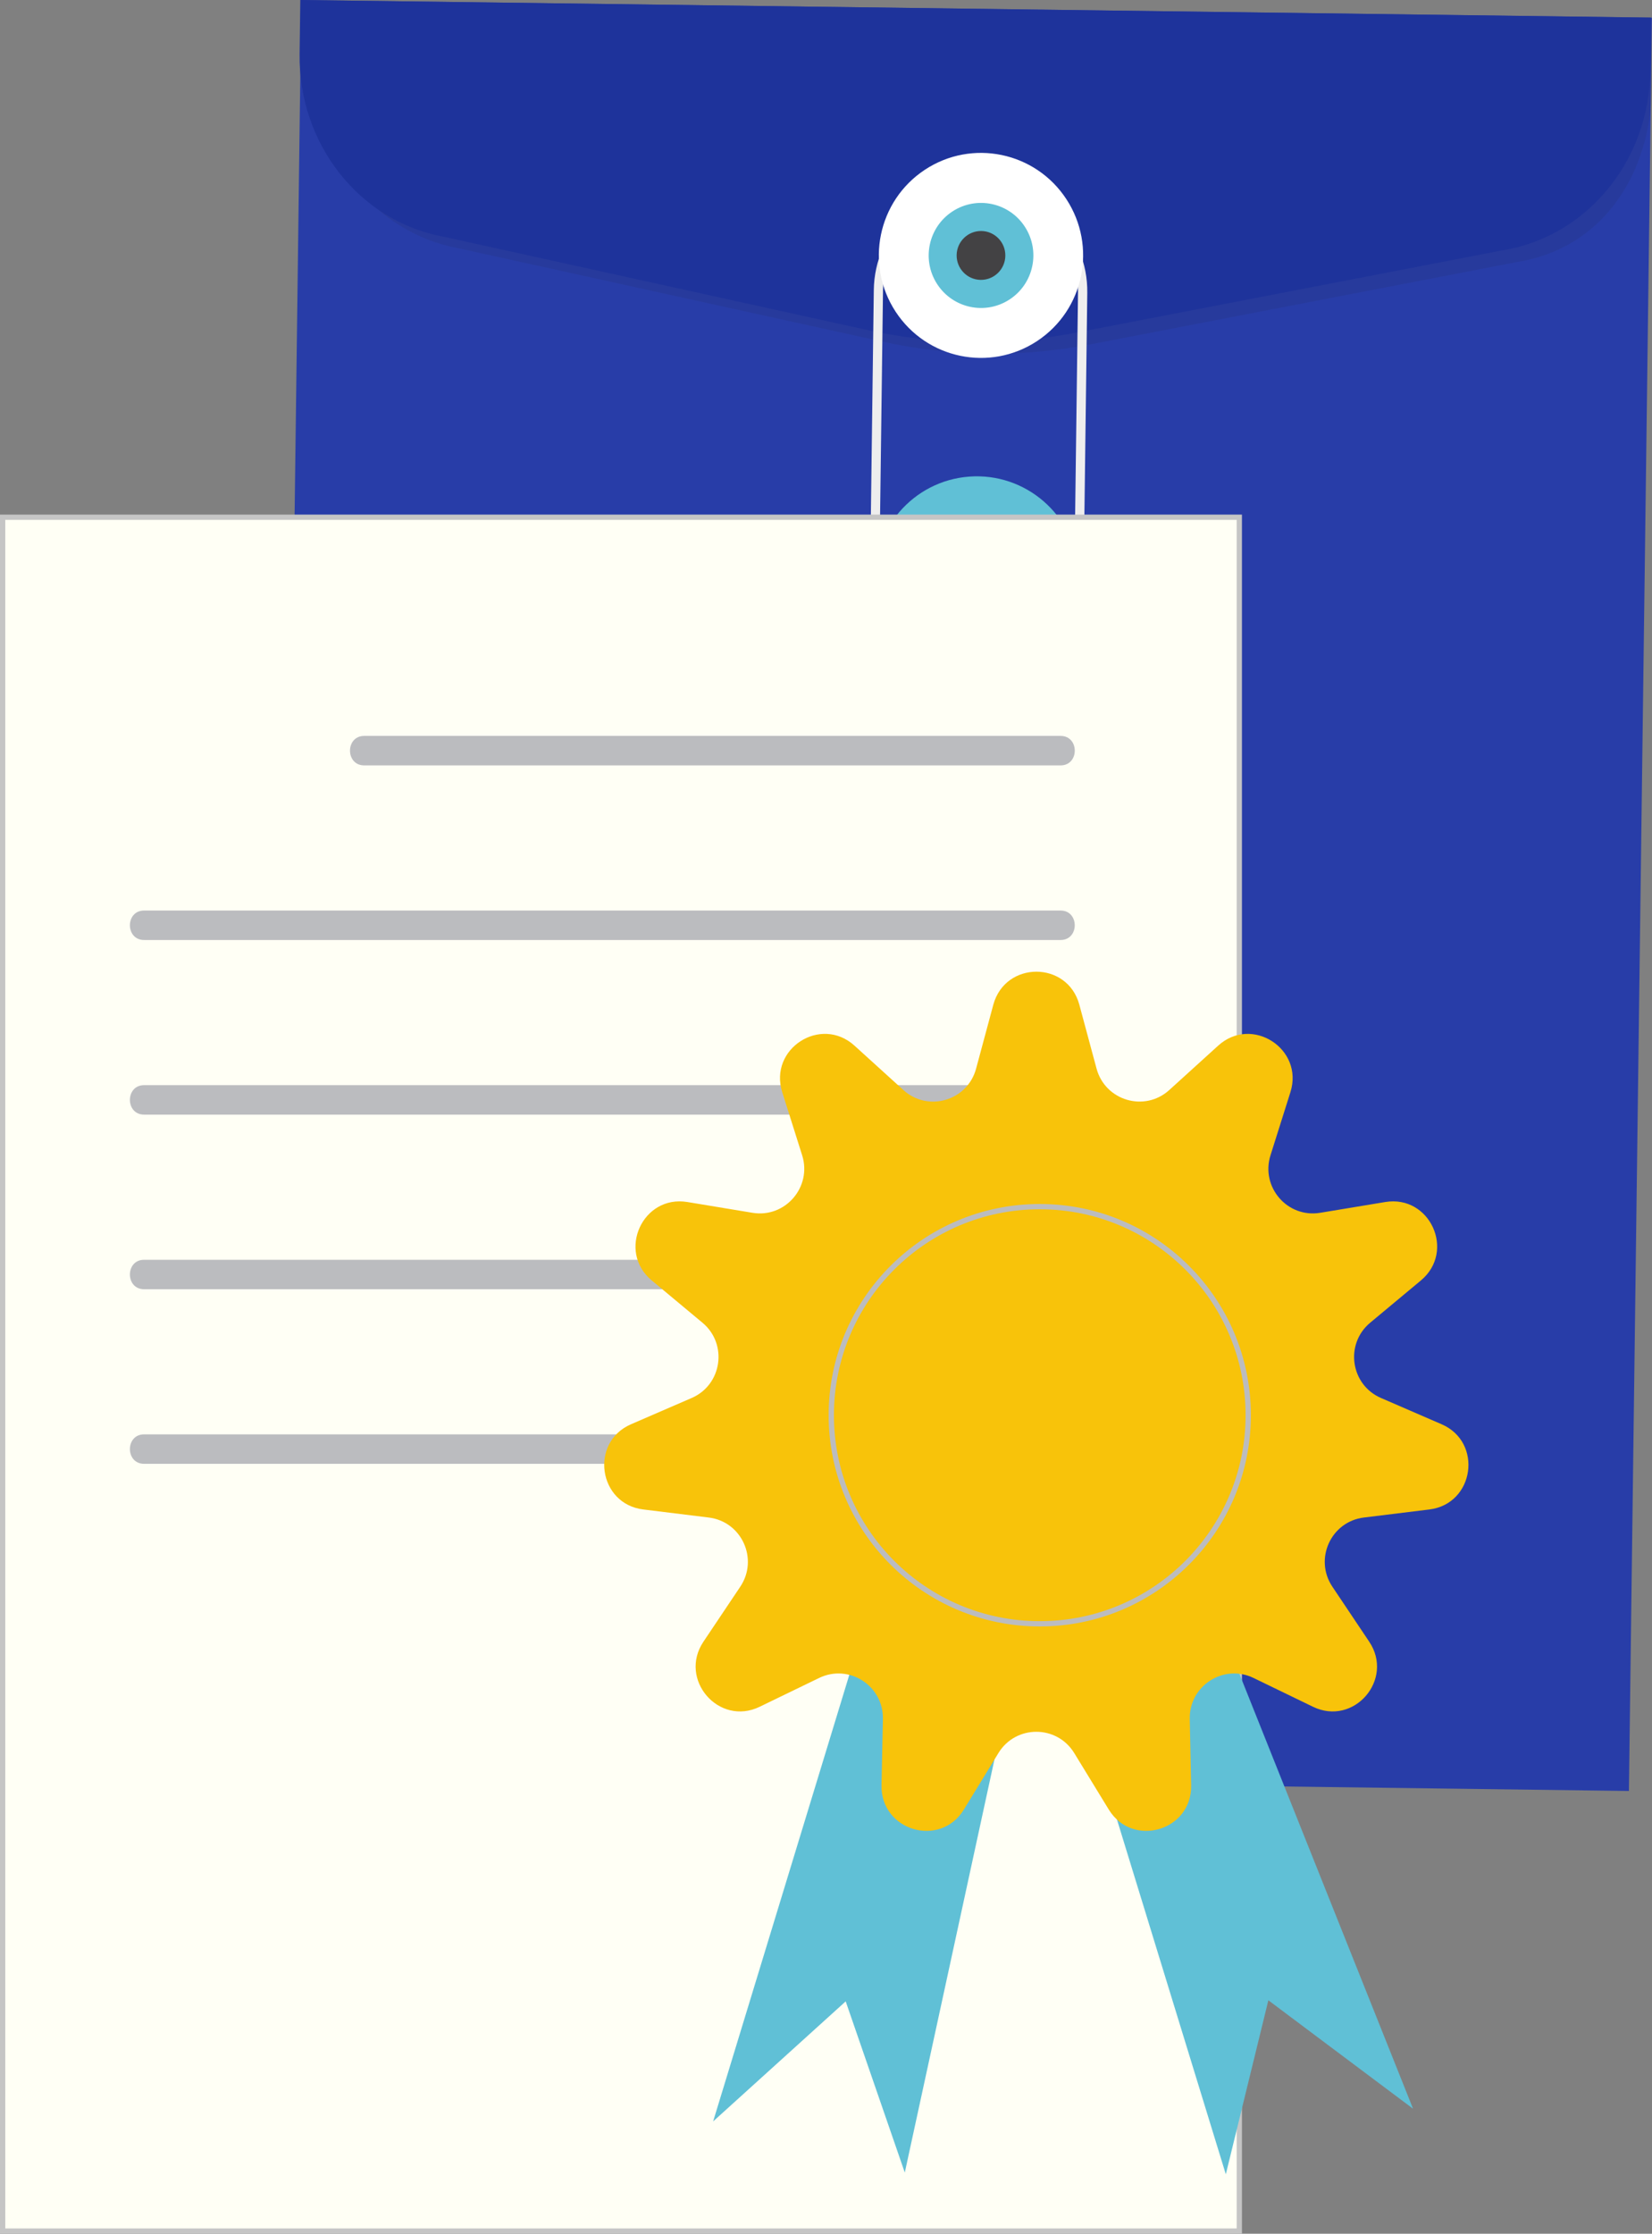<svg width="313" height="423" viewBox="0 0 313 423" fill="none" xmlns="http://www.w3.org/2000/svg">
<rect x="0" y="0" width="313" height="423" fill="#808080" stroke="none"/>
<g clip-path="url(#clip0_39_360)">
<path d="M57.081 0.009L52.729 335.82L308.627 339.157L312.979 3.346L57.081 0.009Z" fill="#283DA8"/>
<path opacity="0.09" d="M287.366 49.629L206.654 65.204C193.579 67.727 180.161 67.552 167.156 64.686L86.879 47.019C70.946 44.101 59.395 29.451 59.615 12.441L59.749 2.197L312.797 3.331L313 16.33C312.78 33.34 303.368 47.13 287.366 49.629Z" fill="#272525"/>
<path d="M284.514 47.432L203.802 63.006C190.727 65.529 177.31 65.355 164.304 62.489L84.027 44.822C68.094 41.904 56.544 27.254 56.764 10.243L56.897 0L312.797 3.331L312.664 13.575C312.444 30.59 300.516 44.932 284.514 47.432Z" fill="#1E339B"/>
<path d="M184.885 124.094C173.734 123.949 164.779 114.729 164.924 103.544L165.556 54.931C165.701 43.746 174.893 34.765 186.044 34.91C197.195 35.055 206.149 44.275 206.004 55.461L205.373 104.073C205.228 115.258 196.036 124.24 184.885 124.094ZM186.015 36.666C175.832 36.532 167.434 44.735 167.3 54.955L166.669 103.567C166.535 113.781 174.713 122.205 184.902 122.339C195.085 122.472 203.483 114.27 203.617 104.05L204.248 55.437C204.382 45.217 196.204 36.799 186.015 36.666Z" fill="#EEEEEE"/>
<path d="M196.493 64.589C205.424 58.701 207.907 46.666 202.037 37.706C196.167 28.747 184.168 26.257 175.236 32.145C166.304 38.033 163.822 50.069 169.692 59.028C175.562 67.987 187.561 70.477 196.493 64.589Z" fill="white"/>
<path d="M191.271 56.718C195.865 53.726 197.172 47.566 194.19 42.958C191.208 38.35 185.066 37.039 180.472 40.031C175.878 43.022 174.572 49.182 177.554 53.79C180.536 58.398 186.678 59.709 191.271 56.718Z" fill="#60C0D6"/>
<path d="M190.478 48.432C190.443 50.99 188.351 53.031 185.806 53.001C183.256 52.967 181.222 50.868 181.251 48.316C181.286 45.758 183.378 43.717 185.922 43.746C188.472 43.776 190.512 45.874 190.478 48.432Z" fill="#434244"/>
<path d="M186.49 128.971C197.149 128.185 205.154 118.88 204.371 108.189C203.587 97.497 194.312 89.467 183.653 90.253C172.994 91.039 164.988 100.343 165.771 111.035C166.555 121.726 175.831 129.756 186.49 128.971Z" fill="#60C0D6"/>
<path d="M192.084 116.64C195.956 112.755 195.956 106.457 192.084 102.573C188.211 98.689 181.932 98.689 178.06 102.573C174.187 106.457 174.187 112.755 178.06 116.64C181.932 120.524 188.211 120.524 192.084 116.64Z" fill="#BDB39B"/>
<path d="M186.179 114.1C188.654 113.493 190.171 110.989 189.566 108.506C188.962 106.024 186.466 104.502 183.99 105.108C181.515 105.715 179.998 108.219 180.603 110.702C181.207 113.185 183.704 114.706 186.179 114.1Z" fill="#434244"/>
<path d="M0.5 97.945H234.808V422.5H0.5V97.945Z" fill="#FFFFF5" stroke="#C5C5C5"/>
<path d="M69.004 144.941C112.982 144.941 156.966 144.941 200.945 144.941C204.532 144.941 204.532 139.36 200.945 139.36C156.966 139.36 112.982 139.36 69.004 139.36C65.417 139.366 65.417 144.941 69.004 144.941Z" fill="#BBBCBF"/>
<path d="M27.304 178.008C85.18 178.008 143.062 178.008 200.939 178.008C204.526 178.008 204.526 172.427 200.939 172.427C143.062 172.427 85.18 172.427 27.304 172.427C23.716 172.427 23.716 178.008 27.304 178.008Z" fill="#BBBCBF"/>
<path d="M27.304 211.076C85.18 211.076 143.062 211.076 200.939 211.076C204.526 211.076 204.526 205.495 200.939 205.495C143.062 205.495 85.18 205.495 27.304 205.495C23.716 205.495 23.716 211.076 27.304 211.076Z" fill="#BBBCBF"/>
<path d="M27.304 244.142C85.18 244.142 143.062 244.142 200.939 244.142C204.526 244.142 204.526 238.562 200.939 238.562C143.062 238.562 85.18 238.562 27.304 238.562C23.716 238.562 23.716 244.142 27.304 244.142Z" fill="#BBBCBF"/>
<path d="M27.304 277.203C85.18 277.203 143.062 277.203 200.939 277.203C204.526 277.203 204.526 271.623 200.939 271.623C143.062 271.623 85.18 271.623 27.304 271.623C23.716 271.623 23.716 277.203 27.304 277.203Z" fill="#BBBCBF"/>
<path d="M167.856 294.417L135.115 401.729L160.23 378.998L171.429 411.419L199.309 283.028L176.694 263.289L167.856 294.417Z" fill="#60C0D6"/>
<path d="M199.323 304.48L232.252 411.746L240.313 378.795L267.727 399.329L219.003 277.356L189.243 273.726L199.323 304.48Z" fill="#60C0D6"/>
<path d="M204.496 190.251L207.758 202.356C209.404 208.448 216.875 210.645 221.535 206.422L230.807 198.01C237.176 192.23 247.085 198.617 244.491 206.828L240.717 218.777C238.822 224.791 243.917 230.695 250.129 229.667L262.462 227.626C270.942 226.224 275.835 236.958 269.218 242.474L259.604 250.482C254.758 254.517 255.876 262.244 261.654 264.737L273.132 269.707C281.023 273.119 279.345 284.803 270.818 285.847L258.408 287.374C252.164 288.137 248.933 295.242 252.444 300.476L259.418 310.883C264.217 318.034 256.513 326.962 248.763 323.207L237.502 317.754C231.833 315.012 225.278 319.234 225.418 325.544L225.682 338.07C225.868 346.685 214.576 350.019 210.072 342.666L203.533 331.978C200.24 326.603 192.459 326.603 189.166 331.978L182.627 342.666C178.138 350.019 166.846 346.685 167.017 338.07L167.281 325.544C167.421 319.234 160.866 315.012 155.197 317.754L143.936 323.207C136.201 326.962 128.482 318.034 133.281 310.883L140.255 300.476C143.766 295.242 140.535 288.137 134.291 287.374L121.881 285.847C113.354 284.803 111.676 273.119 119.567 269.707L131.045 264.737C136.823 262.244 137.926 254.501 133.095 250.482L123.481 242.474C116.864 236.974 121.757 226.224 130.237 227.626L142.57 229.667C148.767 230.695 153.877 224.791 151.982 218.777L148.208 206.828C145.614 198.602 155.508 192.23 161.892 198.01L171.164 206.422C175.824 210.66 183.31 208.448 184.941 202.356L188.203 190.251C190.486 181.931 202.244 181.931 204.496 190.251Z" fill="#F8C30A"/>
<circle cx="197" cy="268" r="39.5" stroke="#BBBCBF"/>
</g>
<defs>
<clipPath id="clip0_39_360">
<rect width="313" height="423" fill="white"/>
</clipPath>
</defs>
</svg>
